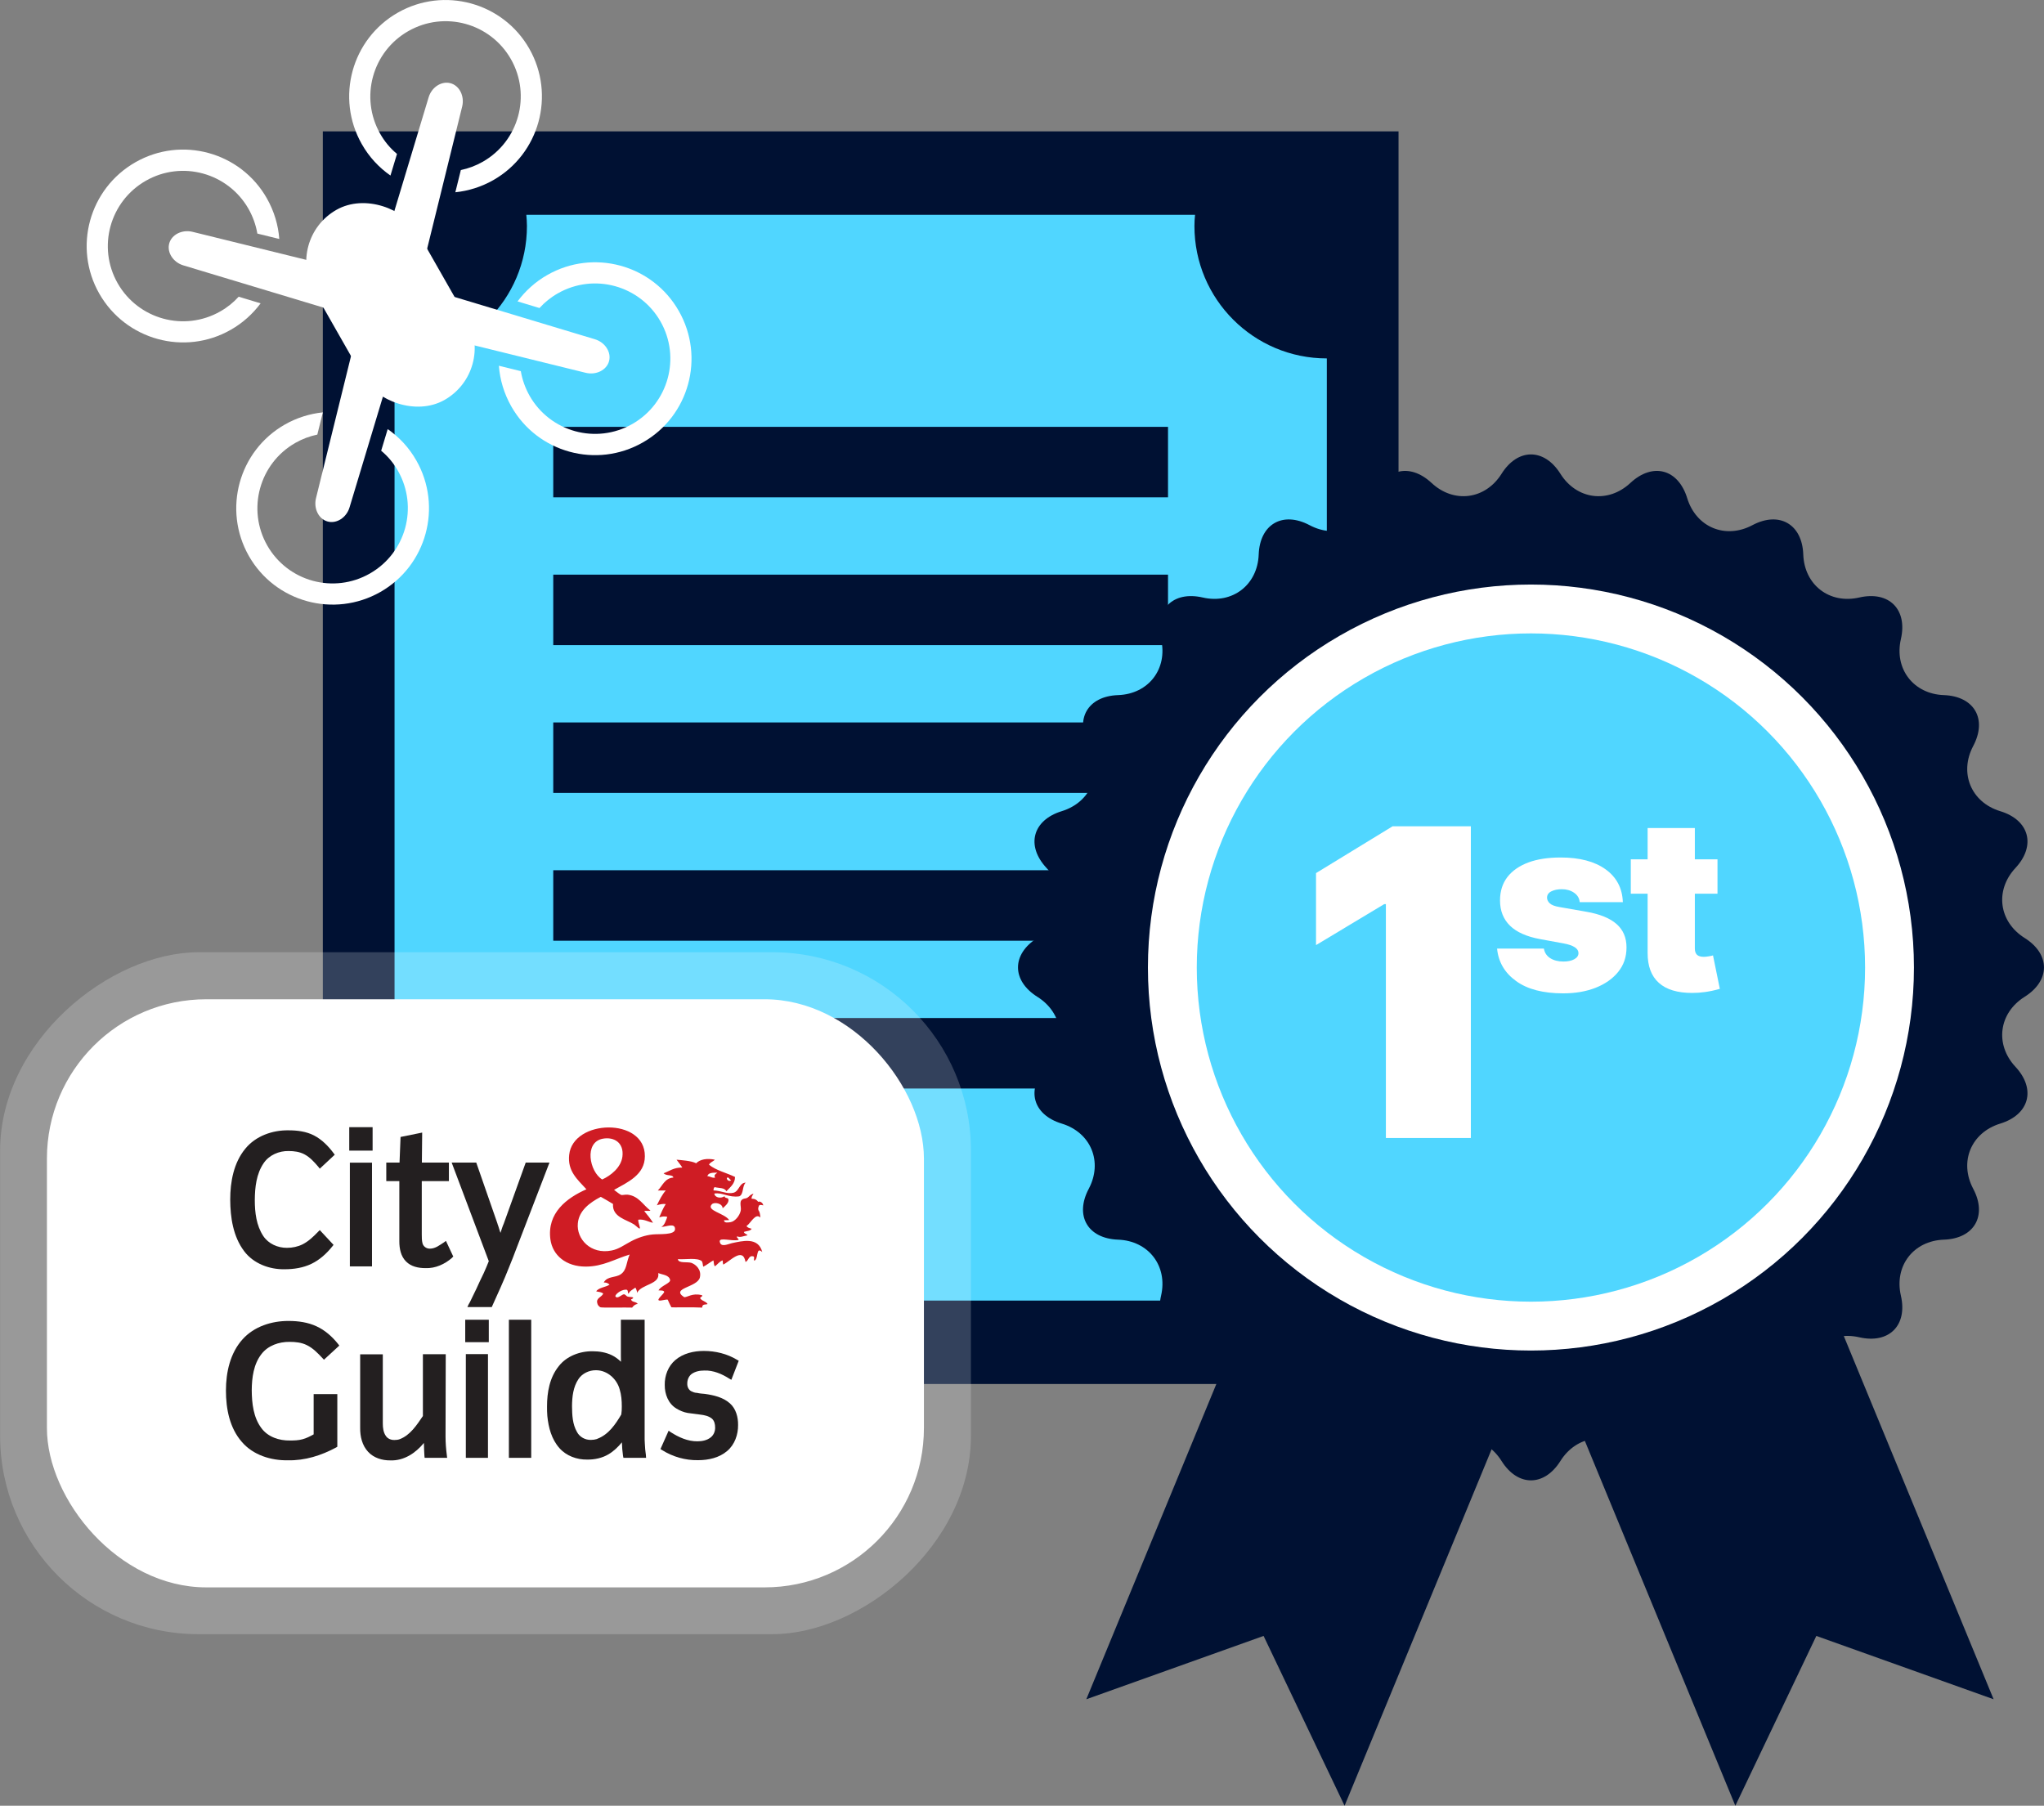 <?xml version="1.0" encoding="UTF-8"?><svg xmlns="http://www.w3.org/2000/svg" viewBox="0 0 200.39 177.04"><rect x="0" y="0" width="200.39" height="177.04" fill="#808080" stroke="none"/><defs><style>.d,.e{fill:#fff;}.f{fill:#013;}.g{fill:#50d6ff;}.h{fill:#cf1c24;}.e{opacity:.2;}.i{fill:#231f20;}</style></defs><g id="a"/><g id="b"><g id="c"><g><polyline class="f" points="137.11 121.62 137.11 135.69 31.65 135.69 31.65 12.88 137.11 12.88 137.11 27.85"/><path class="g" d="M130.08,114.53V35.14c-7.17,0-12.98-5.81-12.98-12.98,0-.37,.02-.73,.06-1.1H51.6c.03,.36,.06,.73,.06,1.1,0,7.17-5.81,12.98-12.98,12.98V114.53c7.17,0,12.98,5.81,12.98,12.98H117.1c0-7.17,5.81-12.98,12.98-12.98Z"/><rect class="f" x="54.24" y="41.85" width="60.27" height="6.91"/><rect class="f" x="54.24" y="56.34" width="60.27" height="6.91"/><rect class="f" x="54.24" y="70.83" width="60.27" height="6.91"/><rect class="f" x="54.24" y="85.32" width="60.27" height="6.91"/><rect class="f" x="54.24" y="99.81" width="60.27" height="6.91"/><g><rect class="d" x="32.44" y="19.17" width="11.69" height="21.44" rx="5.85" ry="5.85" transform="translate(-9.78 22.88) rotate(-29.68)"/><path class="d" d="M58.32,33.26c1,.3,1.63,1.27,1.39,2.15s-1.27,1.39-2.29,1.14l-14.81-3.65c-1.02-.25-1.62-1.28-1.35-2.29l.13-.46c.28-1.01,1.32-1.59,2.33-1.29l14.6,4.4Z"/><path class="d" d="M52.89,30.2c.51-.56,1.11-1.05,1.8-1.44,3.54-2.02,8.04-.78,10.06,2.75,2.02,3.54,.78,8.04-2.76,10.06-3.54,2.02-8.04,.78-10.06-2.75-.44-.78-.73-1.6-.87-2.43l-2.15-.53c.1,1.36,.5,2.72,1.22,3.99,2.58,4.54,8.36,6.12,12.89,3.53,4.54-2.58,6.12-8.36,3.53-12.89-2.58-4.54-8.36-6.12-12.89-3.53-1.18,.67-2.16,1.57-2.92,2.59l2.15,.65Z"/><path class="d" d="M30.98,48.84c-.25,1.02,.26,2.05,1.14,2.29s1.85-.38,2.15-1.39l4.4-14.6c.3-1-.28-2.05-1.29-2.33l-.46-.13c-1.01-.28-2.04,.33-2.29,1.35l-3.65,14.81Z"/><path class="d" d="M31.11,42.61c-.74,.15-1.46,.42-2.15,.81-3.54,2.02-4.77,6.52-2.76,10.06,2.02,3.54,6.52,4.77,10.06,2.75s4.77-6.52,2.76-10.06c-.44-.78-1-1.44-1.65-1.98l.64-2.12c1.12,.78,2.09,1.81,2.81,3.08,2.58,4.54,1,10.31-3.53,12.89-4.54,2.58-10.31,1-12.89-3.53-2.58-4.54-1-10.31,3.53-12.89,1.18-.67,2.45-1.06,3.72-1.19l-.54,2.18Z"/><path class="d" d="M45.31,10.45c.25-1.02-.26-2.05-1.14-2.29-.88-.24-1.85,.38-2.15,1.39l-4.4,14.6c-.3,1,.28,2.05,1.29,2.33l.46,.13c1.01,.28,2.04-.33,2.29-1.35l3.65-14.81Z"/><path class="d" d="M45.18,16.67c.74-.15,1.46-.42,2.15-.81,3.54-2.02,4.77-6.52,2.76-10.06-2.02-3.54-6.52-4.77-10.06-2.75-3.54,2.02-4.77,6.52-2.76,10.06,.44,.78,1,1.44,1.65,1.98l-.64,2.12c-1.12-.78-2.09-1.81-2.81-3.08-2.58-4.54-1-10.31,3.53-12.89s10.31-1,12.89,3.53c2.58,4.54,1,10.31-3.53,12.89-1.18,.67-2.45,1.06-3.72,1.19l.54-2.18Z"/><path class="d" d="M17.98,26.02c-1-.3-1.63-1.27-1.39-2.15s1.27-1.39,2.29-1.14l14.81,3.65c1.02,.25,1.62,1.28,1.35,2.29l-.13,.46c-.28,1.01-1.32,1.59-2.33,1.29l-14.6-4.4Z"/><path class="d" d="M23.4,29.09c-.51,.56-1.11,1.05-1.8,1.44-3.54,2.02-8.04,.78-10.06-2.75-2.02-3.54-.78-8.04,2.76-10.06s8.04-.78,10.06,2.75c.44,.78,.73,1.6,.87,2.43l2.15,.53c-.1-1.36-.5-2.72-1.22-3.99-2.58-4.54-8.36-6.12-12.89-3.53s-6.12,8.36-3.53,12.89,8.36,6.12,12.89,3.53c1.18-.67,2.16-1.57,2.92-2.59l-2.15-.65Z"/></g><g><rect class="e" x="14.16" y="79.2" width="66.86" height="95.18" rx="19.46" ry="19.46" transform="translate(174.39 79.2) rotate(90)"/><rect class="d" x="4.6" y="97.97" width="85.98" height="57.66" rx="15.62" ry="15.62"/><g><path class="h" d="M63.76,118.67c0,.1-.39,0-.6,.07,.32,.38,.61,.74,.86,1.14-.37-.04-.88-.38-1.43-.3-.07,.02,.05,.42,.13,.71,.11,.42-.37-.13-.55-.24-.71-.47-2.17-.71-2.07-2.01-.39-.24-.79-.47-1.2-.7-1.09,.57-2.14,1.35-2.25,2.6-.15,1.52,1.25,3.08,3.32,2.66,.7-.13,1.28-.58,1.9-.9,.64-.34,1.39-.6,2.11-.67,.62-.07,2.21,.09,2.2-.53,0-.65-.87-.21-1.34-.21,.33-.19,.43-.6,.58-.98-.31-.1-.52-.03-.79,.04,.19-.44,.39-.92,.64-1.3-.26-.04-.59,.02-.87,.12,.25-.51,.51-1.05,.87-1.45h-.78c.46-.45,.67-1.21,1.53-1.27-.08-.34-.66-.11-.96-.42,.58-.21,1.01-.58,1.83-.56-.05-.11-.39-.54-.56-.77,.42,.04,1.45,.1,1.92,.35,.38-.39,1.07-.51,1.83-.35-.17,.19-.47,.25-.57,.49,.68,.56,1.7,.79,2.55,1.2,0,.66-.45,.98-.85,1.41-.16-.38-.72-.3-1.14-.41-.1,.04-.11,.19-.12,.32,.75,.02,1.33,.39,1.96,.23,.58-.16,.56-.98,1.2-.99-.36,.3-.18,1.14-.63,1.34-1.05,.15-1.65-.41-2.45-.27,.06,.43,.67,.5,1,.26,.04,.24,.33,.11,.38,.3,.09,.35-.37,.71-.56,.88-.03-.5-.83-.63-1.06-.39-.6,.62,1.24,.87,1.7,1.55-.14,0-.36,.02-.51,.02,0,.3,.45,.21,.65,.18,.41-.06,.88-.61,.99-1.12,.09-.43-.28-1.05,.37-1.19,.41-.03,.44-.32,.75-.43,.33-.18-.15,.22-.04,.45,.03,0,.05,0,.08,0,.21,0,.43,.11,.55,.3,.15-.09,.46,.07,.5,.35-.2-.05-.35-.09-.42,.03-.11,.22-.1,.41,0,.53,.06,.06,.13,.4,.13,.63-.47-.49-.95,.57-1.35,.83,.08,.17,.3,.21,.5,.27-.13,.24-.5,.21-.76,.31,.01,.21,.54,.3,.28,.35-.31,.05-.64,.22-.92,.09-.21,.05,.28,.32,.08,.35-.66,.14-1.84-.28-1.81,.14,.08,.64,.8,.26,1.2,.17,.97-.2,2.58-.65,2.97,.87-.62-.55-.36,.54-.72,.82-.19,.13,0-.33-.12-.38-.51-.17-.48,.42-.8,.53-.27-1.52-1.55-.02-2.19,.26-.03-.17-.04-.18-.05-.41-.32,.1-.51,.41-.76,.58-.13-.13-.09-.39-.15-.58-.34,.19-.63,.44-.99,.62-.07-.14-.02-.33-.15-.55-.48-.36-1.55-.14-2.34-.19,.03,.43,.91,.24,1.31,.36,.45,.16,1.03,.67,.84,1.45-.26,.97-2.92,1.02-1.53,1.92,.31,.01,.8-.42,1.67-.21,.27,.06-.05,.18-.12,.29,.15,.3,.57,.3,.74,.59-.14,.08-.55-.04-.53,.35-.96-.06-3,0-3.02-.03-.11-.2-.24-.47-.36-.75-.21-.04-.69,.14-.85,.08-.27-.08,.46-.62,.51-.84-.06-.17-.35-.13-.56-.15,.25-.47,1.23-.71,1.13-1.04-.11-.47-.73-.49-1.16-.65,.21,1.12-1.65,1.07-2.07,1.93-.02-.21-.09-.38-.17-.51-.23,.17-.55,.32-.67,.6-.12-.08,.01-.4-.25-.4-.55,0-1.12,.53-1.03,.67,.21,.3,.66-.27,.87-.21,.16,.05,.17,.19,.36,.23,.19,.05,.38,0,.51,.09-.01,.08-.13,.16-.22,.17,.08,.32,.52,.19,.66,.46-.21,0-.39,.14-.55,.35-.58-.03-3.03,.04-3.13-.04-.17-.12-.25-.23-.28-.38-.15-.51,.39-.58,.58-.94-.12-.16-.46-.18-.69-.23,.24-.38,.93-.4,1.31-.66-.14-.13-.29-.22-.57-.21,.35-.65,1.14-.44,1.67-.81,.61-.42,.53-1.17,.87-1.93-1.43,.42-2.6,1.18-4.31,1.18-1.92,0-3.24-1.09-3.46-2.66-.35-2.61,1.61-4.07,3.53-4.92-.91-.99-1.86-1.79-1.69-3.37,.36-3.51,7.45-3.71,7.42,.13,0,1.84-1.72,2.56-3.02,3.3,.22,.18,.59,.45,.69,.49,.11,.05,.4-.05,.65-.02,1.08,.13,1.49,1.01,2.24,1.57Zm-2.74-5.27c.17-1.36-.81-1.96-1.92-1.76-1.87,.35-1.31,3.24-.06,4,.85-.39,1.84-1.17,1.98-2.24Zm9.31,1.57c-.44,0-.9-.01-.98,.35,.3,0,.4,.19,.76,.14-.16-.28,.06-.35,.22-.49Zm1.35,.73c-.18-.04-.24-.38-.42-.21-.04,.22,.3,.4,.42,.21Z"/><g><path class="i" d="M32.82,113.21l-1.47,1.37-.13-.17c-.4-.47-.83-.95-1.38-1.24-.47-.25-1.02-.32-1.54-.32-.94-.02-1.92,.39-2.46,1.2-.71,1.05-.85,2.36-.86,3.6,0,1.22,.15,2.5,.83,3.53,.5,.76,1.42,1.17,2.33,1.16,.53,0,1.06-.11,1.54-.35,.58-.3,1.06-.76,1.51-1.23l.16-.16,1.35,1.45-.12,.15c-.56,.7-1.24,1.32-2.05,1.71-.81,.39-1.72,.53-2.62,.53-1.49,.03-3.06-.55-3.98-1.78-1.08-1.44-1.35-3.3-1.36-5.04,0-1.76,.34-3.62,1.48-5,1.02-1.25,2.67-1.83,4.25-1.8,.85,0,1.72,.11,2.48,.5,.79,.41,1.42,1.06,1.94,1.76l.11,.15Z"/><path class="i" d="M36.53,112.81h-2.29v-2.3h2.29v2.3Z"/><path class="i" d="M44.34,123.3c-.72,.64-1.66,1.07-2.63,1.03-.69,0-1.42-.15-1.91-.66-.51-.51-.65-1.27-.65-1.96v-5.91h-1.28v-1.82h1.3l.1-2.51,2.12-.43-.03,2.94h2.65v1.82h-2.66v5.21c0,.3,0,.6,.07,.88,.08,.32,.39,.54,.73,.53,.53,0,.96-.35,1.38-.62l.19-.14,.72,1.54-.12,.1Z"/><path class="i" d="M53.87,113.98l-3.34,8.68c-.08,.23-.17,.46-.26,.68-.12,.29-.23,.58-.35,.87-.27,.67-.53,1.32-.83,1.98l-.88,1.96h-2.39l.11-.24c.05-.09,.11-.19,.16-.29,.21-.43,.42-.85,.62-1.28,.23-.5,.46-1.01,.71-1.51,.17-.39,.35-.78,.5-1.18h0l-3.64-9.67h2.41l2.08,5.98c.01,.07,.04,.14,.07,.21,.04,.11,.07,.24,.11,.35,.04,.13,.07,.24,.12,.36v-.02c.1-.3,.19-.61,.32-.9l2.15-5.98h2.33Z"/><path class="i" d="M43.83,142.93h-2.2l-.02-.19c-.03-.41-.04-.81-.05-1.22v-.05c-.82,1-1.97,1.76-3.29,1.71-.8,.01-1.63-.24-2.18-.84-.59-.63-.79-1.51-.78-2.35v-7.21h2.22v6.78c0,.42,.05,.88,.31,1.24,.19,.27,.52,.39,.84,.38,.17,0,.35-.02,.51-.08,1.03-.39,1.67-1.39,2.27-2.27v-6.06h2.24l-.02,8.06c0,.64,.05,1.25,.13,1.87l.03,.24Z"/><path class="i" d="M47.92,131.59h-2.31v-2.2h2.31v2.2Z"/><path class="i" d="M52.08,142.93h-2.19v-13.54h2.19v13.54Z"/><path class="i" d="M63.36,142.93h-2.24l-.04-.19c-.06-.44-.1-.89-.11-1.33-.37,.45-.79,.86-1.31,1.17-.62,.37-1.36,.53-2.09,.52-1.02,.02-2.06-.37-2.72-1.12-.78-.87-1.08-2.03-1.19-3.15-.03-.31-.03-.62-.03-.94,0-1.38,.25-2.84,1.16-3.96,.76-.97,2.06-1.47,3.32-1.45,.64,0,1.31,.11,1.88,.39,.33,.16,.63,.39,.89,.64-.01-.18-.01-.36-.01-.54v-3.58h2.33v11.5c0,.08,0,.17,0,.25,0,.14,.01,.28,.02,.42,.01,.36,.05,.71,.1,1.07l.02,.29Zm-4.82-1.86c1.12-.41,1.81-1.44,2.37-2.39,.04-.26,.05-.52,.05-.78,0-.57-.04-1.14-.21-1.69-.27-.99-1.19-1.87-2.32-1.87-.67-.01-1.36,.32-1.72,.87-.52,.78-.62,1.73-.63,2.64,.01,.87,.04,1.77,.49,2.55,.26,.49,.81,.79,1.38,.77,.2,0,.39-.03,.59-.09Z"/><path class="i" d="M72.42,133.42l-.72,1.86-.21-.12c-.72-.46-1.56-.82-2.43-.79-.45,0-.9,.08-1.27,.35-.28,.22-.42,.6-.41,.94-.01,.29,.12,.6,.39,.74,.16,.08,.33,.15,.53,.16h.03c.25,.06,.51,.08,.76,.1,.87,.12,1.8,.33,2.47,.93,.59,.52,.81,1.35,.8,2.12,.01,.94-.33,1.92-1.06,2.54-.79,.68-1.85,.91-2.87,.91-1.24,.02-2.47-.33-3.52-.99l-.16-.1,.8-1.8,.2,.14c.78,.5,1.67,.91,2.62,.9,.45,0,.94-.09,1.3-.38,.29-.22,.45-.6,.44-.97,0-.32-.07-.65-.31-.87-.33-.27-.75-.35-1.16-.4-.41-.05-.81-.1-1.22-.16-.4-.07-.78-.23-1.1-.43-.8-.47-1.16-1.42-1.15-2.31-.02-.92,.34-1.86,1.04-2.45,.76-.65,1.8-.89,2.79-.89,1.14,0,2.29,.28,3.26,.87l.16,.09Z"/><path class="i" d="M36.47,124.16h-2.17v-10.17h2.17v10.17Z"/><path class="i" d="M47.84,142.93h-2.17v-10.17h2.17v10.17Z"/><path class="i" d="M33.27,131.92l-1.51,1.39-.14-.15c-.46-.49-.94-.99-1.54-1.28-.52-.26-1.11-.32-1.69-.32-1.03-.01-2.11,.35-2.76,1.2-.77,.99-.94,2.31-.95,3.54,.01,1.28,.16,2.67,.95,3.72,.64,.87,1.75,1.23,2.8,1.21,.41,0,.82-.01,1.22-.12,.39-.1,.75-.29,1.1-.48v-3.95h2.32v5.16l-.11,.07c-1.46,.79-3.07,1.3-4.74,1.26-1.65,.03-3.4-.51-4.5-1.79-1.21-1.37-1.57-3.26-1.57-5.05,0-1.78,.41-3.66,1.62-5.01,1.13-1.27,2.87-1.82,4.53-1.81,.93,0,1.89,.13,2.74,.53,.83,.38,1.53,1.01,2.1,1.72l.12,.16Z"/></g></g></g><g><polygon class="f" points="140.38 120.37 127.72 115.15 106.5 166.6 123.88 160.39 131.82 177.04 153.04 125.59 140.38 120.37"/><polygon class="f" points="161.57 120.37 174.23 115.15 195.45 166.6 178.07 160.39 170.13 177.04 148.91 125.59 161.57 120.37"/><path class="f" d="M147.21,46.45c1.59-2.53,4.18-2.53,5.77,0s4.67,2.94,6.86,.9,4.69-1.37,5.57,1.49c.88,2.86,3.75,4.05,6.39,2.65,2.64-1.4,4.89-.1,4.99,2.88,.11,2.99,2.58,4.88,5.49,4.21,2.91-.67,4.75,1.16,4.08,4.08-.67,2.91,1.23,5.38,4.21,5.49,2.99,.11,4.28,2.35,2.88,4.99-1.4,2.64-.21,5.52,2.65,6.39s3.53,3.38,1.49,5.57-1.63,5.27,.9,6.86c2.53,1.59,2.53,4.18,0,5.77-2.53,1.59-2.94,4.67-.9,6.86s1.37,4.69-1.49,5.57-4.05,3.75-2.65,6.39c1.4,2.64,.1,4.89-2.88,4.99-2.99,.11-4.88,2.58-4.21,5.49,.67,2.91-1.16,4.75-4.08,4.08s-5.38,1.23-5.49,4.21c-.11,2.99-2.35,4.28-4.99,2.88-2.64-1.4-5.52-.21-6.39,2.65-.88,2.86-3.38,3.53-5.57,1.49s-5.27-1.63-6.86,.9c-1.59,2.53-4.18,2.53-5.77,0s-4.67-2.94-6.86-.9c-2.19,2.04-4.69,1.37-5.57-1.49s-3.75-4.05-6.39-2.65c-2.64,1.4-4.89,.1-4.99-2.88s-2.58-4.88-5.49-4.21-4.75-1.16-4.08-4.08c.67-2.91-1.23-5.38-4.21-5.49-2.99-.11-4.28-2.35-2.88-4.99,1.4-2.64,.21-5.52-2.65-6.39s-3.53-3.38-1.49-5.57c2.04-2.19,1.63-5.27-.9-6.86-2.53-1.59-2.53-4.18,0-5.77,2.53-1.59,2.94-4.67,.9-6.86-2.04-2.19-1.37-4.69,1.49-5.57s4.05-3.75,2.65-6.39c-1.4-2.64-.1-4.89,2.88-4.99,2.99-.11,4.88-2.58,4.21-5.49-.67-2.91,1.16-4.75,4.08-4.08,2.91,.67,5.38-1.23,5.49-4.21s2.35-4.28,4.99-2.88c2.64,1.4,5.52,.21,6.39-2.65,.88-2.86,3.38-3.53,5.57-1.49,2.19,2.04,5.27,1.63,6.86-.9Z"/><circle class="d" cx="150.09" cy="94.86" r="37.55"/><circle class="g" cx="150.09" cy="94.86" r="32.76"/><g><path class="d" d="M144.2,81.01v30.56h-8.33v-22.93h-.16l-6.69,4.02v-7.06l7.51-4.59h7.67Z"/><g><path class="d" d="M159.12,88.45h-4.25c-.03-.39-.22-.7-.56-.93-.34-.23-.74-.34-1.2-.34-.4,0-.74,.07-1.02,.21s-.42,.35-.42,.62c0,.19,.08,.37,.25,.54,.17,.17,.49,.3,.98,.38l2.63,.46c1.32,.23,2.3,.63,2.95,1.2,.65,.57,.98,1.33,.98,2.29s-.27,1.72-.81,2.4c-.54,.67-1.28,1.19-2.21,1.56-.94,.37-2,.55-3.19,.55-1.97,0-3.51-.4-4.62-1.21-1.11-.8-1.73-1.86-1.86-3.18h4.59c.07,.41,.28,.72,.62,.94,.35,.22,.78,.33,1.29,.33,.43,0,.79-.07,1.06-.22,.28-.15,.42-.35,.42-.61,0-.45-.49-.77-1.48-.95l-2.29-.42c-1.31-.24-2.29-.68-2.94-1.31-.65-.64-.98-1.46-.98-2.48,0-.9,.24-1.66,.72-2.29,.48-.62,1.17-1.1,2.05-1.43s1.95-.49,3.18-.49c1.86,0,3.33,.39,4.4,1.16,1.07,.77,1.64,1.84,1.69,3.2Z"/><path class="d" d="M168.38,84.25v3.37h-8.5v-3.37h8.5Zm-6.86-3.07h4.64v11.82c0,.27,.07,.47,.21,.61,.14,.13,.36,.2,.67,.2,.14,0,.3-.02,.49-.05s.33-.06,.41-.09l.67,3.28c-.53,.15-1.01,.25-1.44,.31-.43,.06-.85,.09-1.27,.09-1.45,0-2.54-.33-3.27-.99-.74-.66-1.1-1.64-1.1-2.92v-12.26Z"/></g></g></g></g></g></g></svg>